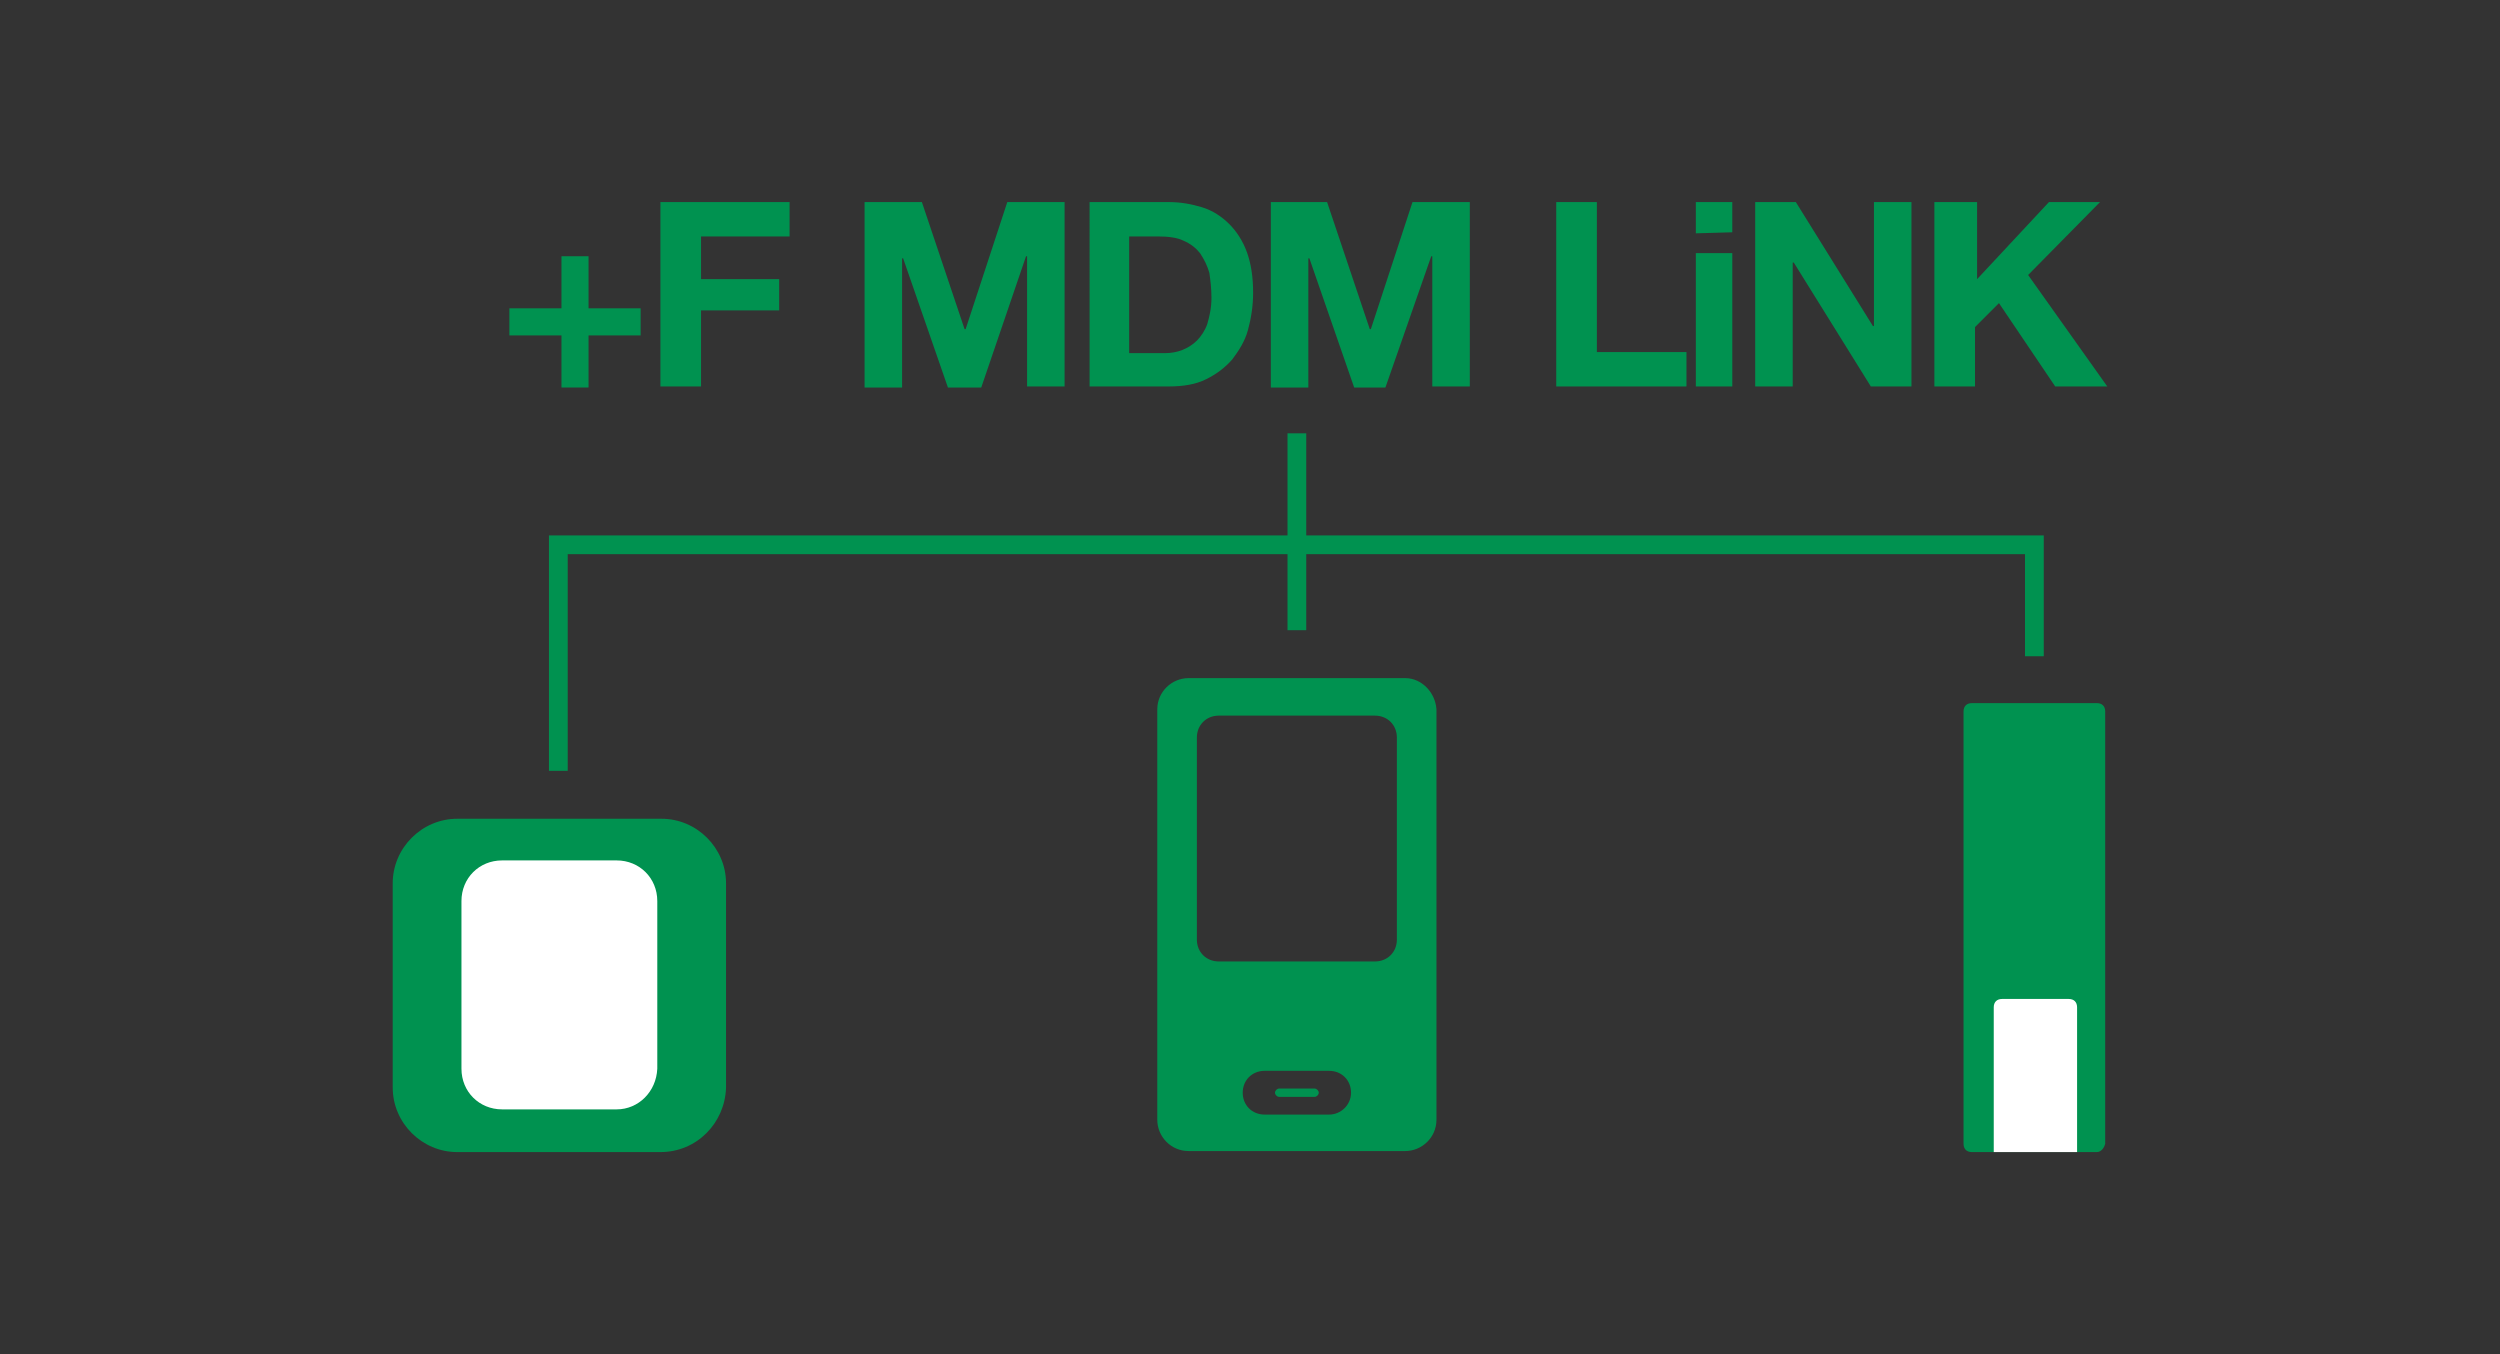 <?xml version="1.0" encoding="utf-8"?>
<!-- Generator: Adobe Illustrator 27.8.1, SVG Export Plug-In . SVG Version: 6.00 Build 0)  -->
<svg version="1.1" id="レイヤー_1" xmlns="http://www.w3.org/2000/svg" xmlns:xlink="http://www.w3.org/1999/xlink" x="0px"
	 y="0px" viewBox="0 0 240 130" style="enable-background:new 0 0 240 130;" xml:space="preserve">
<rect x="0" y="0" width="240" height="130" fill="#333333" stroke="none"/>
<style type="text/css">
	.st0{fill:none;}
	.st1{fill:#009250;}
	.st2{fill:#FFFFFF;}
</style>
<rect class="st0" width="240" height="130"/>
<g>
	<g>
		<path class="st1" d="M201.3,110.6h-12c-0.5,0-0.8-0.3-0.8-0.8V68.3c0-0.5,0.3-0.8,0.8-0.8h12c0.5,0,0.8,0.3,0.8,0.8v41.5
			C202,110.2,201.7,110.6,201.3,110.6z"/>
		<path class="st2" d="M199.3,110.6h-7.9V96.7c0-0.5,0.3-0.8,0.8-0.8h6.4c0.5,0,0.8,0.3,0.8,0.8V110.6z"/>
	</g>
	<g>
		<path class="st1" d="M134.9,65.1h-20.8c-1.6,0-3,1.3-3,3v39.4c0,1.6,1.3,3,3,3h20.8c1.6,0,3-1.3,3-3V68.1
			C137.8,66.5,136.5,65.1,134.9,65.1z M127.6,107h-6.2c-1.2,0-2.1-0.9-2.1-2.1c0-1.2,0.9-2.1,2.1-2.1h6.2c1.2,0,2.1,0.9,2.1,2.1
			C129.7,106.1,128.7,107,127.6,107z M134.1,90.2c0,1.2-0.9,2.1-2.1,2.1h-15c-1.2,0-2.1-0.9-2.1-2.1V70.8c0-1.2,0.9-2.1,2.1-2.1h15
			c1.2,0,2.1,0.9,2.1,2.1V90.2z"/>
		<path class="st1" d="M126.2,105.3h-3.4c-0.2,0-0.4-0.2-0.4-0.4l0,0c0-0.2,0.2-0.4,0.4-0.4h3.4c0.2,0,0.4,0.2,0.4,0.4l0,0
			C126.6,105.1,126.4,105.3,126.2,105.3z"/>
	</g>
	<g>
		<path class="st1" d="M63.4,110.6H43.9c-3.4,0-6.2-2.8-6.2-6.2V84.8c0-3.4,2.8-6.2,6.2-6.2h19.6c3.4,0,6.2,2.8,6.2,6.2v19.6
			C69.6,107.8,66.9,110.6,63.4,110.6z"/>
		<path class="st1" d="M58.4,107.4h-9.5c-2.6,0-4.7-2.1-4.7-4.7V86.4c0-2.6,2.1-4.7,4.7-4.7h9.5c2.6,0,4.7,2.1,4.7,4.7v16.2
			C63,105.3,61,107.4,58.4,107.4z"/>
		<path class="st2" d="M59.2,106.5h-11c-2.2,0-3.9-1.7-3.9-3.9V86.5c0-2.2,1.7-3.9,3.9-3.9h11c2.2,0,3.9,1.7,3.9,3.9v16.1
			C63,104.8,61.3,106.5,59.2,106.5z"/>
	</g>
	<g>
		<path class="st1" d="M61.5,29.6v2.6h-5v5h-2.6v-5h-5v-2.6h5v-5h2.6v5H61.5z"/>
		<path class="st1" d="M75.8,19.4v3.3h-8.5v4.1h7.5v3h-7.5v7.3h-3.9V19.4H75.8z"/>
		<path class="st1" d="M88.5,19.4l4.1,12.2h0.1l4-12.2h5.5v17.7h-3.6V24.6h-0.1l-4.3,12.6H91l-4.3-12.4h-0.1v12.4h-3.6V19.4H88.5z"
			/>
		<path class="st1" d="M112.2,19.4c1.2,0,2.2,0.2,3.2,0.5s1.9,0.9,2.6,1.6c0.7,0.7,1.3,1.6,1.7,2.7c0.4,1.1,0.6,2.4,0.6,3.9
			c0,1.3-0.2,2.5-0.5,3.6c-0.3,1.1-0.9,2-1.5,2.8c-0.7,0.8-1.5,1.4-2.5,1.9c-1,0.5-2.2,0.7-3.6,0.7h-7.6V19.4H112.2z M111.9,33.9
			c0.5,0,1.1-0.1,1.6-0.3c0.5-0.2,1-0.5,1.4-0.9c0.4-0.4,0.8-1,1-1.6c0.2-0.7,0.4-1.5,0.4-2.5c0-0.9-0.1-1.7-0.2-2.4
			c-0.2-0.7-0.5-1.3-0.9-1.9c-0.4-0.5-0.9-0.9-1.6-1.2c-0.6-0.3-1.5-0.4-2.4-0.4h-2.8v11.2C108.5,33.9,111.9,33.9,111.9,33.9z"/>
		<path class="st1" d="M127.4,19.4l4.1,12.2h0.1l4-12.2h5.5v17.7h-3.6V24.6h-0.1L133,37.2h-3l-4.3-12.4h-0.1v12.4h-3.6V19.4H127.4z"
			/>
		<path class="st1" d="M153.3,19.4v14.4h8.6v3.3h-12.5V19.4H153.3z"/>
		<path class="st1" d="M162.8,22.4v-3h3.5v2.9L162.8,22.4L162.8,22.4z M166.3,24.3v12.8h-3.5V24.3H166.3z"/>
		<path class="st1" d="M172.4,19.4l7.4,11.9h0.1V19.4h3.6v17.7h-3.9l-7.4-11.9h-0.1v11.9h-3.6V19.4H172.4z"/>
		<path class="st1" d="M189.8,19.4v7.4l6.9-7.4h4.9l-6.9,7l7.6,10.7h-5l-5.4-8l-2.3,2.3v5.7h-3.9V19.4H189.8z"/>
	</g>
	<polygon class="st1" points="54.5,74 52.7,74 52.7,51.4 196.2,51.4 196.2,63 194.4,63 194.4,53.2 54.5,53.2 	"/>
	<rect x="123.6" y="41.6" class="st1" width="1.8" height="18.9"/>
</g>
</svg>

